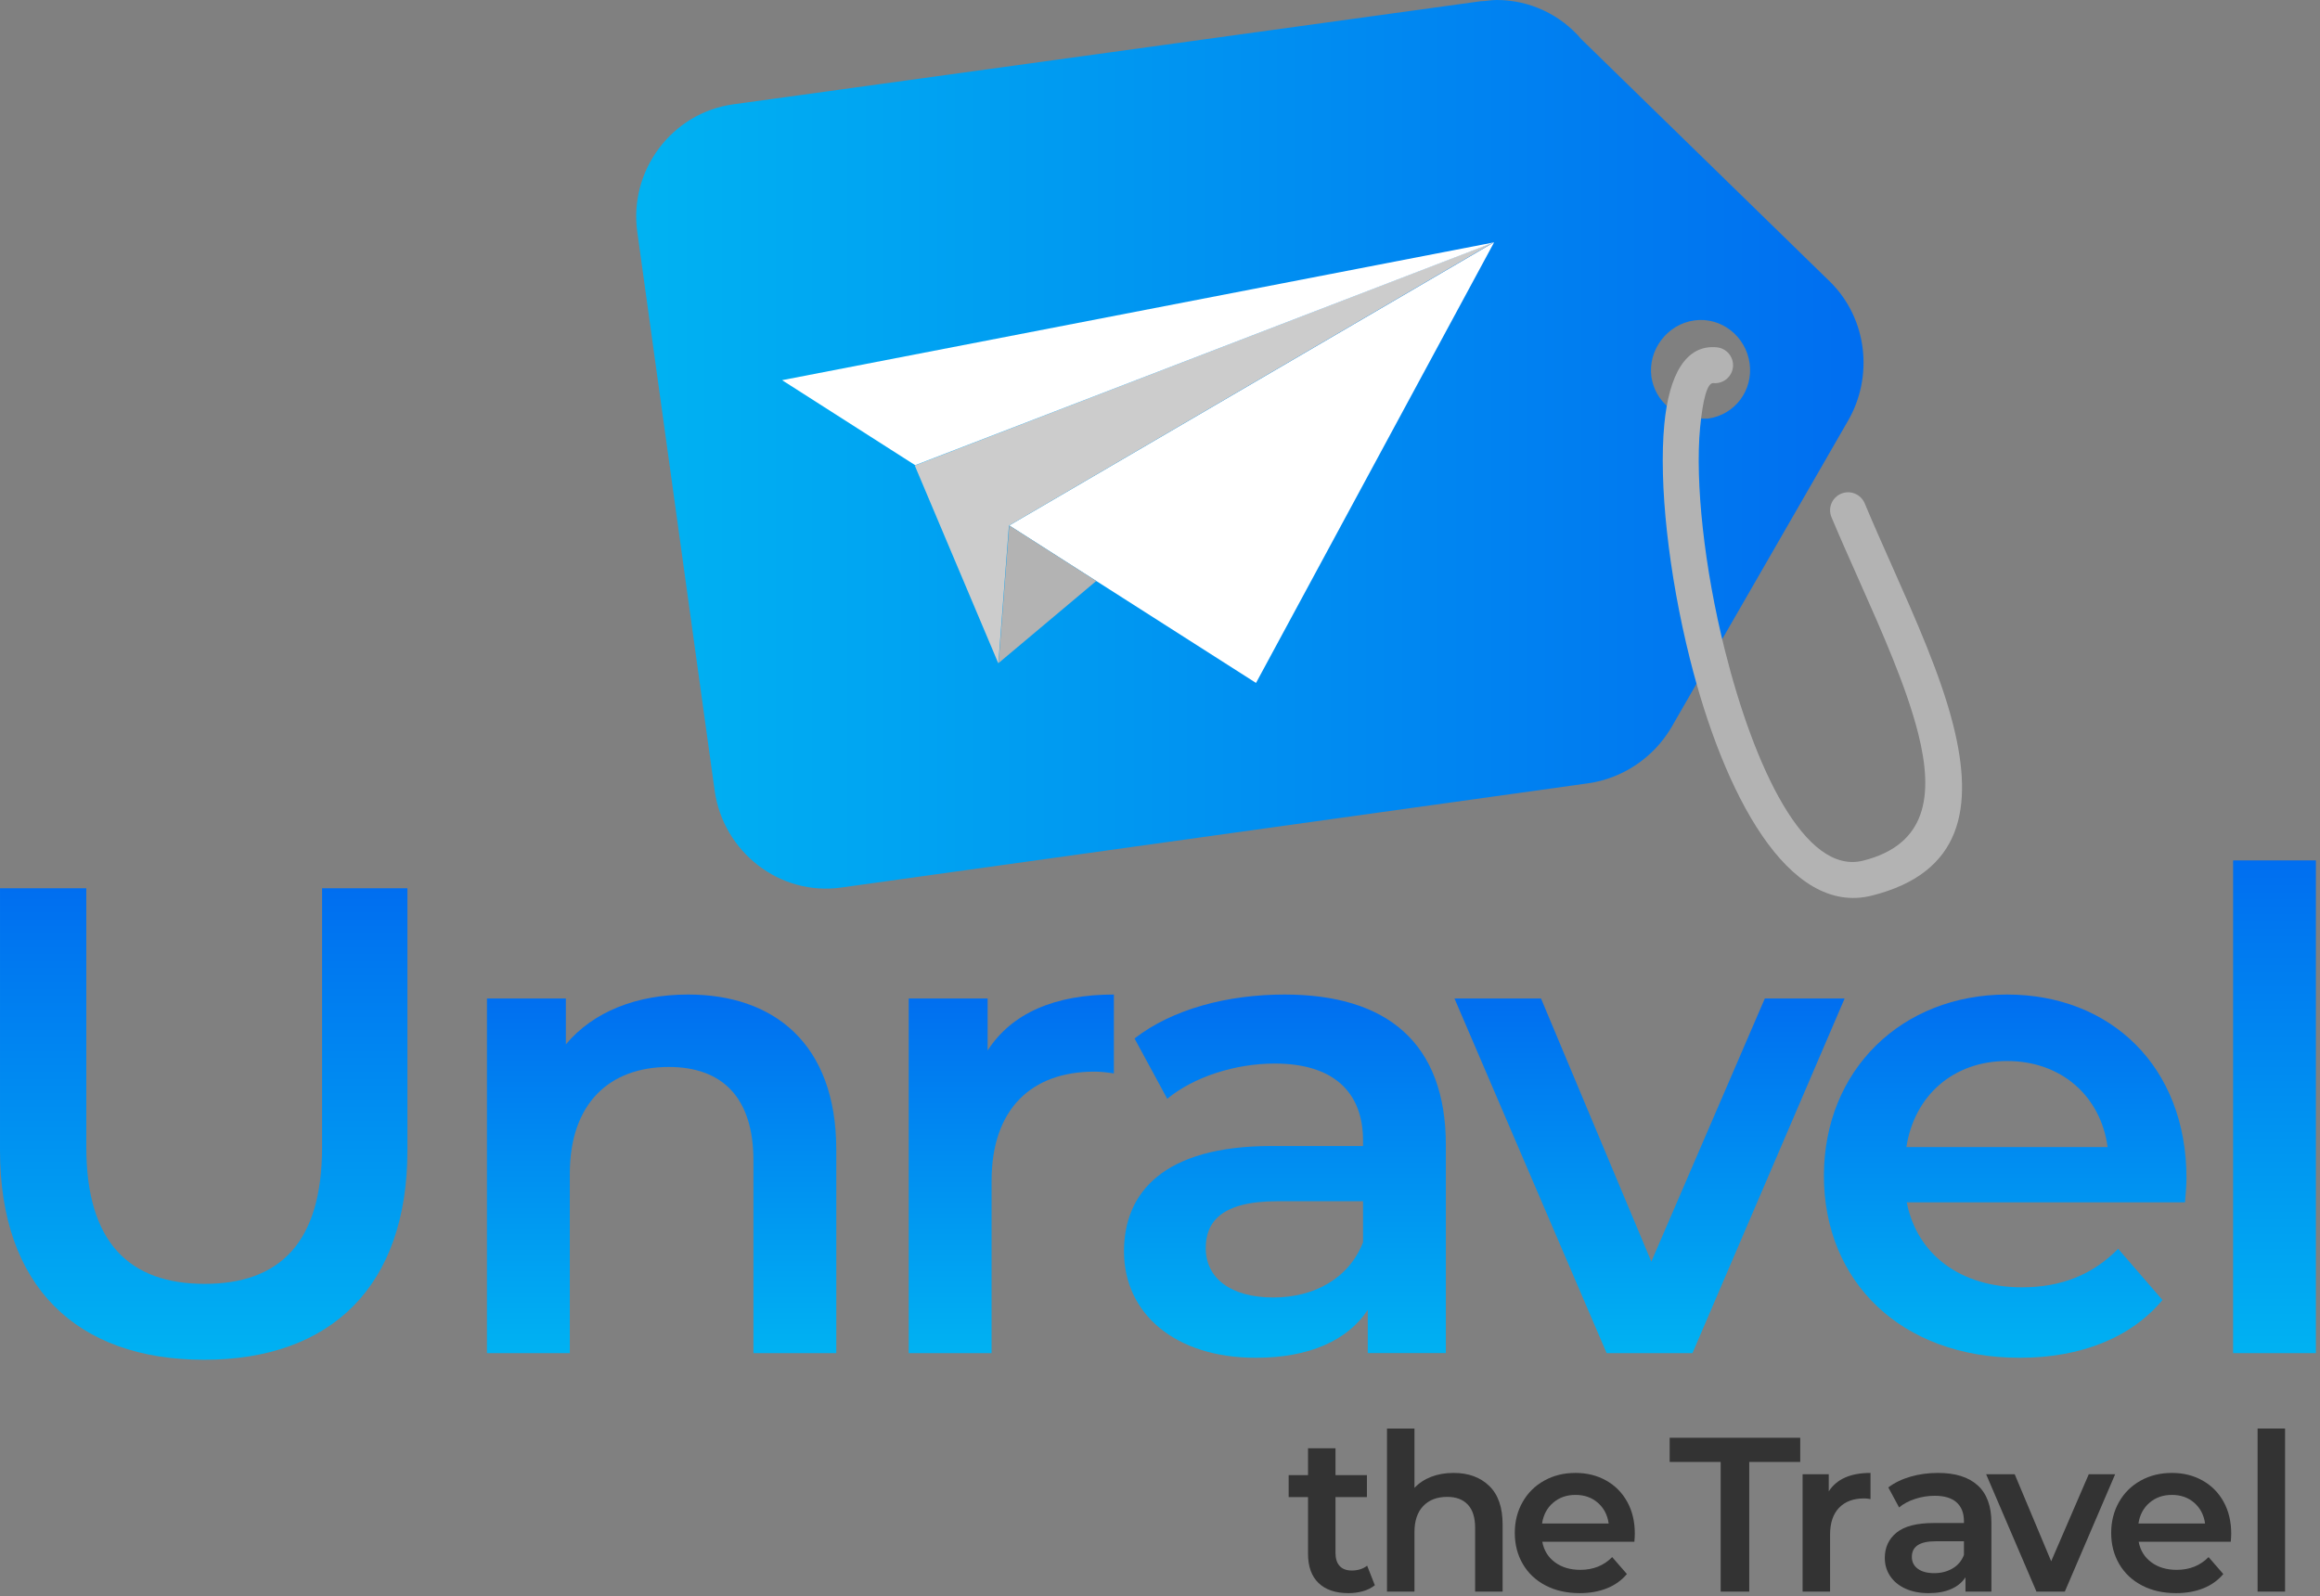 <?xml version="1.0" encoding="UTF-8" standalone="no"?>
<!DOCTYPE svg PUBLIC "-//W3C//DTD SVG 1.1//EN" "http://www.w3.org/Graphics/SVG/1.1/DTD/svg11.dtd">
<svg width="100%" height="100%" viewBox="0 0 561 386" version="1.1" xmlns="http://www.w3.org/2000/svg" xmlns:xlink="http://www.w3.org/1999/xlink" xml:space="preserve" xmlns:serif="http://www.serif.com/" style="fill-rule:evenodd;clip-rule:evenodd;stroke-linejoin:round;stroke-miterlimit:2;">
    <rect x="0" y="0" width="561" height="386" fill="#808080" stroke="none"/>
    <g transform="matrix(1,0,0,1,0.036,0.107)">
        <g transform="matrix(1,0,0,1,-4.5e-05,1.42109e-14)">
            <g transform="matrix(0,-114.024,-114.023,0,49.223,328.733)">
                <path d="M1,-0.251L0.451,-0.251C0.248,-0.251 0.161,-0.161 0.161,-0.002C0.161,0.157 0.248,0.249 0.451,0.249L1,0.249L1,0.432L0.444,0.432C0.156,0.432 -0,0.27 -0,-0.001C-0,-0.27 0.156,-0.432 0.444,-0.432L1,-0.432L1,-0.251Z" style="fill:url(#_Linear1);fill-rule:nonzero;"/>
            </g>
            <g transform="matrix(0,-86.722,-86.722,0,159.952,327.127)">
                <path d="M0.861,0.267L0.989,0.267L0.989,0.487L0,0.487L0,0.256L0.5,0.256C0.698,0.256 0.798,0.144 0.798,-0.02C0.798,-0.169 0.713,-0.256 0.537,-0.256L0,-0.256L0,-0.487L0.567,-0.487C0.865,-0.487 1,-0.311 1,-0.074C1,0.07 0.952,0.191 0.861,0.267Z" style="fill:url(#_Linear2);fill-rule:nonzero;"/>
            </g>
            <g transform="matrix(0,-86.722,-86.722,0,244.507,327.127)">
                <path d="M0.844,0.066L0.989,0.066L0.989,0.286L0,0.286L0,0.055L0.48,0.055C0.681,0.055 0.785,-0.056 0.785,-0.232C0.785,-0.249 0.783,-0.266 0.78,-0.286L1,-0.286C1,-0.121 0.948,-0.001 0.844,0.066Z" style="fill:url(#_Linear3);fill-rule:nonzero;"/>
            </g>
            <g transform="matrix(0,-87.846,-87.846,0,310.674,328.252)">
                <path d="M0.879,0.414L0.713,0.324C0.773,0.251 0.81,0.138 0.81,0.028C0.81,-0.134 0.731,-0.215 0.598,-0.215L0.583,-0.215L0.583,0.037C0.583,0.334 0.455,0.443 0.293,0.443C0.122,0.443 -0,0.303 -0,0.08C-0,-0.067 0.048,-0.173 0.132,-0.228L0.013,-0.228L0.013,-0.443L0.585,-0.443C0.867,-0.443 1,-0.281 1,0.001C1,0.158 0.96,0.31 0.879,0.414ZM0.302,0.218C0.373,0.218 0.431,0.176 0.431,0.021L0.431,-0.215L0.318,-0.215C0.218,-0.176 0.166,-0.08 0.166,0.032C0.166,0.149 0.219,0.218 0.302,0.218Z" style="fill:url(#_Linear4);fill-rule:nonzero;"/>
            </g>
            <g transform="matrix(0,-85.758,-85.758,0,398.842,327.127)">
                <path d="M1,-0.325L0.258,-0.005L1,0.306L1,0.55L0,0.121L0,-0.121L1,-0.55L1,-0.325Z" style="fill:url(#_Linear5);fill-rule:nonzero;"/>
            </g>
            <g transform="matrix(0,-87.846,-87.846,0,484.84,328.252)">
                <path d="M0.501,0.499C0.21,0.499 -0,0.287 -0,-0.04C-0,-0.208 0.055,-0.346 0.159,-0.433L0.3,-0.311C0.229,-0.241 0.194,-0.155 0.194,-0.046C0.194,0.124 0.285,0.243 0.428,0.271L0.428,-0.495C0.45,-0.497 0.477,-0.499 0.495,-0.499C0.801,-0.499 1,-0.291 1,-0.005C1,0.285 0.792,0.499 0.501,0.499ZM0.817,-0.005C0.817,-0.155 0.72,-0.263 0.58,-0.282L0.58,0.272C0.722,0.25 0.817,0.143 0.817,-0.005Z" style="fill:url(#_Linear6);fill-rule:nonzero;"/>
            </g>
            <g transform="matrix(119.162,0,0,-119.162,490.381,267.546)">
                <rect x="0.416" y="-0.5" width="0.168" height="1" style="fill:url(#_Linear7);"/>
            </g>
            <g transform="matrix(0.613,0,0,0.613,310.993,384.799)">
                <path d="M34.945,-2.515C33.673,-1.474 32.126,-0.694 30.305,-0.173C28.485,0.347 26.562,0.607 24.539,0.607C19.452,0.607 15.521,-0.723 12.747,-3.382C9.972,-6.041 8.584,-9.914 8.584,-15.001L8.584,-37.286L0.954,-37.286L0.954,-45.957L8.584,-45.957L8.584,-56.536L19.423,-56.536L19.423,-45.957L31.823,-45.957L31.823,-37.286L19.423,-37.286L19.423,-15.261C19.423,-13.007 19.972,-11.287 21.071,-10.102C22.169,-8.917 23.759,-8.324 25.84,-8.324C28.268,-8.324 30.291,-8.96 31.91,-10.232L34.945,-2.515Z" style="fill:rgb(51,51,51);fill-rule:nonzero;"/>
            </g>
            <g transform="matrix(0.613,0,0,0.613,330.993,384.799)">
                <path d="M33.384,-46.824C39.222,-46.824 43.905,-45.119 47.431,-41.708C50.957,-38.297 52.72,-33.239 52.72,-26.534L52.72,0L41.881,0L41.881,-25.146C41.881,-29.193 40.928,-32.242 39.02,-34.294C37.112,-36.346 34.395,-37.372 30.869,-37.372C26.88,-37.372 23.73,-36.173 21.418,-33.774C19.105,-31.375 17.949,-27.921 17.949,-23.412L17.949,0L7.11,0L7.11,-64.34L17.949,-64.34L17.949,-40.928C19.741,-42.835 21.952,-44.295 24.583,-45.306C27.213,-46.318 30.147,-46.824 33.384,-46.824Z" style="fill:rgb(51,51,51);fill-rule:nonzero;"/>
            </g>
            <g transform="matrix(0.613,0,0,0.613,364.238,384.799)">
                <path d="M50.639,-22.892C50.639,-22.14 50.581,-21.071 50.466,-19.683L14.134,-19.683C14.77,-16.273 16.432,-13.57 19.12,-11.576C21.808,-9.582 25.146,-8.584 29.135,-8.584C34.222,-8.584 38.413,-10.261 41.708,-13.614L47.518,-6.937C45.437,-4.451 42.806,-2.572 39.627,-1.301C36.448,-0.029 32.863,0.607 28.875,0.607C23.788,0.607 19.308,-0.405 15.435,-2.428C11.561,-4.451 8.57,-7.269 6.46,-10.882C4.35,-14.495 3.295,-18.585 3.295,-23.152C3.295,-27.661 4.321,-31.722 6.373,-35.335C8.425,-38.948 11.272,-41.766 14.914,-43.789C18.556,-45.812 22.66,-46.824 27.227,-46.824C31.736,-46.824 35.768,-45.827 39.323,-43.832C42.879,-41.838 45.653,-39.034 47.648,-35.421C49.642,-31.808 50.639,-27.632 50.639,-22.892ZM27.227,-38.153C23.759,-38.153 20.825,-37.127 18.426,-35.075C16.027,-33.022 14.567,-30.291 14.047,-26.88L40.321,-26.88C39.858,-30.233 38.442,-32.95 36.072,-35.031C33.702,-37.112 30.754,-38.153 27.227,-38.153Z" style="fill:rgb(51,51,51);fill-rule:nonzero;"/>
            </g>
            <g transform="matrix(0.613,0,0,0.613,403.494,384.799)">
                <path d="M20.464,-51.159L0.347,-51.159L0.347,-60.698L51.853,-60.698L51.853,-51.159L31.736,-51.159L31.736,0L20.464,0L20.464,-51.159Z" style="fill:rgb(51,51,51);fill-rule:nonzero;"/>
            </g>
            <g transform="matrix(0.613,0,0,0.613,431.491,384.799)">
                <path d="M17.429,-39.54C20.551,-44.396 26.042,-46.824 33.904,-46.824L33.904,-36.505C32.979,-36.679 32.141,-36.765 31.389,-36.765C27.169,-36.765 23.874,-35.537 21.504,-33.08C19.134,-30.623 17.949,-27.083 17.949,-22.458L17.949,0L7.11,0L7.11,-46.304L17.429,-46.304L17.429,-39.54Z" style="fill:rgb(51,51,51);fill-rule:nonzero;"/>
            </g>
            <g transform="matrix(0.613,0,0,0.613,431.491,384.799)">
                <path d="M60.524,-46.824C67.346,-46.824 72.563,-45.191 76.176,-41.925C79.789,-38.659 81.595,-33.731 81.595,-27.141L81.595,0L71.363,0L71.363,-5.636C70.034,-3.613 68.14,-2.067 65.684,-0.997C63.227,0.072 60.264,0.607 56.796,0.607C53.327,0.607 50.292,0.014 47.691,-1.171C45.09,-2.356 43.081,-4.003 41.665,-6.113C40.248,-8.223 39.54,-10.608 39.54,-13.267C39.54,-17.429 41.087,-20.767 44.179,-23.282C47.272,-25.797 52.142,-27.054 58.79,-27.054L70.756,-27.054L70.756,-27.748C70.756,-30.985 69.788,-33.47 67.851,-35.205C65.915,-36.939 63.039,-37.806 59.224,-37.806C56.622,-37.806 54.064,-37.401 51.55,-36.592C49.035,-35.783 46.911,-34.655 45.176,-33.21L40.928,-41.101C43.355,-42.951 46.275,-44.367 49.685,-45.35C53.096,-46.333 56.709,-46.824 60.524,-46.824ZM59.05,-7.284C61.767,-7.284 64.181,-7.905 66.291,-9.148C68.401,-10.391 69.889,-12.168 70.756,-14.481L70.756,-19.857L59.57,-19.857C53.327,-19.857 50.206,-17.805 50.206,-13.7C50.206,-11.735 50.986,-10.174 52.547,-9.018C54.108,-7.862 56.275,-7.284 59.05,-7.284Z" style="fill:rgb(51,51,51);fill-rule:nonzero;"/>
            </g>
            <g transform="matrix(0.613,0,0,0.613,480.495,384.799)">
                <path d="M50.466,-46.304L30.609,0L19.423,0L-0.434,-46.304L10.839,-46.304L25.233,-11.966L40.06,-46.304L50.466,-46.304Z" style="fill:rgb(51,51,51);fill-rule:nonzero;"/>
            </g>
            <g transform="matrix(0.613,0,0,0.613,508.452,384.799)">
                <path d="M50.639,-22.892C50.639,-22.14 50.581,-21.071 50.466,-19.683L14.134,-19.683C14.77,-16.273 16.432,-13.57 19.12,-11.576C21.808,-9.582 25.146,-8.584 29.135,-8.584C34.222,-8.584 38.413,-10.261 41.708,-13.614L47.518,-6.937C45.437,-4.451 42.806,-2.572 39.627,-1.301C36.448,-0.029 32.863,0.607 28.875,0.607C23.788,0.607 19.308,-0.405 15.435,-2.428C11.561,-4.451 8.57,-7.269 6.46,-10.882C4.35,-14.495 3.295,-18.585 3.295,-23.152C3.295,-27.661 4.321,-31.722 6.373,-35.335C8.425,-38.948 11.272,-41.766 14.914,-43.789C18.556,-45.812 22.66,-46.824 27.227,-46.824C31.736,-46.824 35.768,-45.827 39.323,-43.832C42.879,-41.838 45.653,-39.034 47.648,-35.421C49.642,-31.808 50.639,-27.632 50.639,-22.892ZM27.227,-38.153C23.759,-38.153 20.825,-37.127 18.426,-35.075C16.027,-33.022 14.567,-30.291 14.047,-26.88L40.321,-26.88C39.858,-30.233 38.442,-32.95 36.072,-35.031C33.702,-37.112 30.754,-38.153 27.227,-38.153Z" style="fill:rgb(51,51,51);fill-rule:nonzero;"/>
            </g>
            <g transform="matrix(0.613,0,0,0.613,508.452,384.799)">
                <rect x="61.045" y="-64.34" width="10.839" height="64.34" style="fill:rgb(51,51,51);"/>
            </g>
            <g transform="matrix(296.877,0,0,-296.877,153.773,109.144)">
                <path d="M0.688,0.367L0.079,0.283C0.029,0.276 -0.006,0.229 0.001,0.179L0.064,-0.276C0.071,-0.326 0.117,-0.362 0.167,-0.355L0.776,-0.27C0.803,-0.266 0.828,-0.25 0.843,-0.225L0.987,0.025C1.008,0.061 1.003,0.108 0.973,0.138L0.77,0.336C0.753,0.356 0.728,0.368 0.701,0.368C0.696,0.368 0.692,0.367 0.688,0.367ZM0.827,0.061C0.824,0.083 0.84,0.104 0.862,0.107C0.884,0.11 0.904,0.094 0.907,0.072C0.91,0.05 0.895,0.03 0.873,0.027L0.867,0.027C0.847,0.027 0.83,0.041 0.827,0.061Z" style="fill:url(#_Linear8);fill-rule:nonzero;"/>
            </g>
            <g transform="matrix(0.517,0.33,0.33,-0.517,255.569,115.67)">
                <path d="M34.752,-25.656L109.438,-25.656L95.09,171.307L-5.969,-25.657L34.752,-25.656Z" style="fill:white;"/>
            </g>
            <g transform="matrix(0.613,0,0,0.613,241.431,126.962)">
                <path d="M0,54.286L38.519,21.923L4.203,0L0,54.286Z" style="fill:rgb(179,179,179);"/>
            </g>
            <g transform="matrix(0.047,-0.612,-0.612,-0.047,338.156,163.018)">
                <path d="M-7.693,157.551L46.755,157.551L172.758,-24.467L67.511,196.349L-7.693,157.551Z" style="fill:rgb(204,204,204);"/>
            </g>
            <g transform="matrix(0.613,0,0,0.613,221.264,58.515)">
                <path d="M0,87.889L228.281,0L-52.499,54.351L0,87.889Z" style="fill:white;"/>
            </g>
            <g transform="matrix(0.613,0,0,0.613,442.832,179.767)">
                <path d="M0,-89.396C-1.502,-93.018 0.214,-97.175 3.836,-98.677C7.458,-100.179 11.615,-98.463 13.117,-94.841C16.603,-86.524 20.117,-78.629 23.645,-70.701C33.325,-48.945 43.121,-26.933 48.045,-7.318C56.156,25.001 51.772,50.893 15.932,59.891C-17.09,68.181 -42.486,19.686 -55.833,-33.475C-60.045,-50.256 -63.123,-67.552 -64.875,-83.532C-66.635,-99.583 -67.049,-114.374 -65.936,-126.069C-64.076,-145.55 -57.478,-157.577 -45.247,-156.413C-41.35,-156.046 -38.486,-152.586 -38.854,-148.689C-39.222,-144.792 -42.682,-141.928 -46.579,-142.296C-49.026,-142.529 -50.78,-135.624 -51.818,-124.738C-52.837,-114.051 -52.423,-100.234 -50.757,-85.033C-49.083,-69.76 -46.119,-53.14 -42.047,-36.92C-30.459,9.241 -10.533,51.885 12.487,46.105C37.596,39.803 40.365,20.449 34.26,-3.872C29.598,-22.437 20.092,-43.802 10.695,-64.92C6.935,-73.371 3.185,-81.795 0,-89.396" style="fill:rgb(179,179,179);fill-rule:nonzero;"/>
            </g>
        </g>
    </g>
    <defs>
        <linearGradient id="_Linear1" x1="0" y1="0" x2="1" y2="0" gradientUnits="userSpaceOnUse" gradientTransform="matrix(1,0,0,1,0,-5.04642e-07)"><stop offset="0" style="stop-color:rgb(0,178,242);stop-opacity:1"/><stop offset="1" style="stop-color:rgb(0,110,240);stop-opacity:1"/></linearGradient>
        <linearGradient id="_Linear2" x1="0" y1="0" x2="1" y2="0" gradientUnits="userSpaceOnUse" gradientTransform="matrix(1,0,0,1,0,-5.58113e-06)"><stop offset="0" style="stop-color:rgb(0,178,242);stop-opacity:1"/><stop offset="1" style="stop-color:rgb(0,110,240);stop-opacity:1"/></linearGradient>
        <linearGradient id="_Linear3" x1="0" y1="0" x2="1" y2="0" gradientUnits="userSpaceOnUse" gradientTransform="matrix(1,0,0,1,0,-4.5314e-06)"><stop offset="0" style="stop-color:rgb(0,178,242);stop-opacity:1"/><stop offset="1" style="stop-color:rgb(0,110,240);stop-opacity:1"/></linearGradient>
        <linearGradient id="_Linear4" x1="0" y1="0" x2="1" y2="0" gradientUnits="userSpaceOnUse" gradientTransform="matrix(1,0,0,1,0,-5.48316e-06)"><stop offset="0" style="stop-color:rgb(0,178,242);stop-opacity:1"/><stop offset="1" style="stop-color:rgb(0,110,240);stop-opacity:1"/></linearGradient>
        <linearGradient id="_Linear5" x1="0" y1="0" x2="1" y2="0" gradientUnits="userSpaceOnUse" gradientTransform="matrix(1,0,0,1,0,-2.84982e-06)"><stop offset="0" style="stop-color:rgb(0,178,242);stop-opacity:1"/><stop offset="1" style="stop-color:rgb(0,110,240);stop-opacity:1"/></linearGradient>
        <linearGradient id="_Linear6" x1="0" y1="0" x2="1" y2="0" gradientUnits="userSpaceOnUse" gradientTransform="matrix(1,0,0,1,0,-1.80025e-06)"><stop offset="0" style="stop-color:rgb(0,178,242);stop-opacity:1"/><stop offset="1" style="stop-color:rgb(0,110,240);stop-opacity:1"/></linearGradient>
        <linearGradient id="_Linear7" x1="0" y1="0" x2="1" y2="0" gradientUnits="userSpaceOnUse" gradientTransform="matrix(6.12323e-17,1,-1,6.12323e-17,0.5,-0.5)"><stop offset="0" style="stop-color:rgb(0,178,242);stop-opacity:1"/><stop offset="1" style="stop-color:rgb(0,110,240);stop-opacity:1"/></linearGradient>
        <linearGradient id="_Linear8" x1="0" y1="0" x2="1" y2="0" gradientUnits="userSpaceOnUse" gradientTransform="matrix(1,0,0,1,0,0.006)"><stop offset="0" style="stop-color:rgb(0,178,242);stop-opacity:1"/><stop offset="1" style="stop-color:rgb(0,110,240);stop-opacity:1"/></linearGradient>
    </defs>
</svg>
